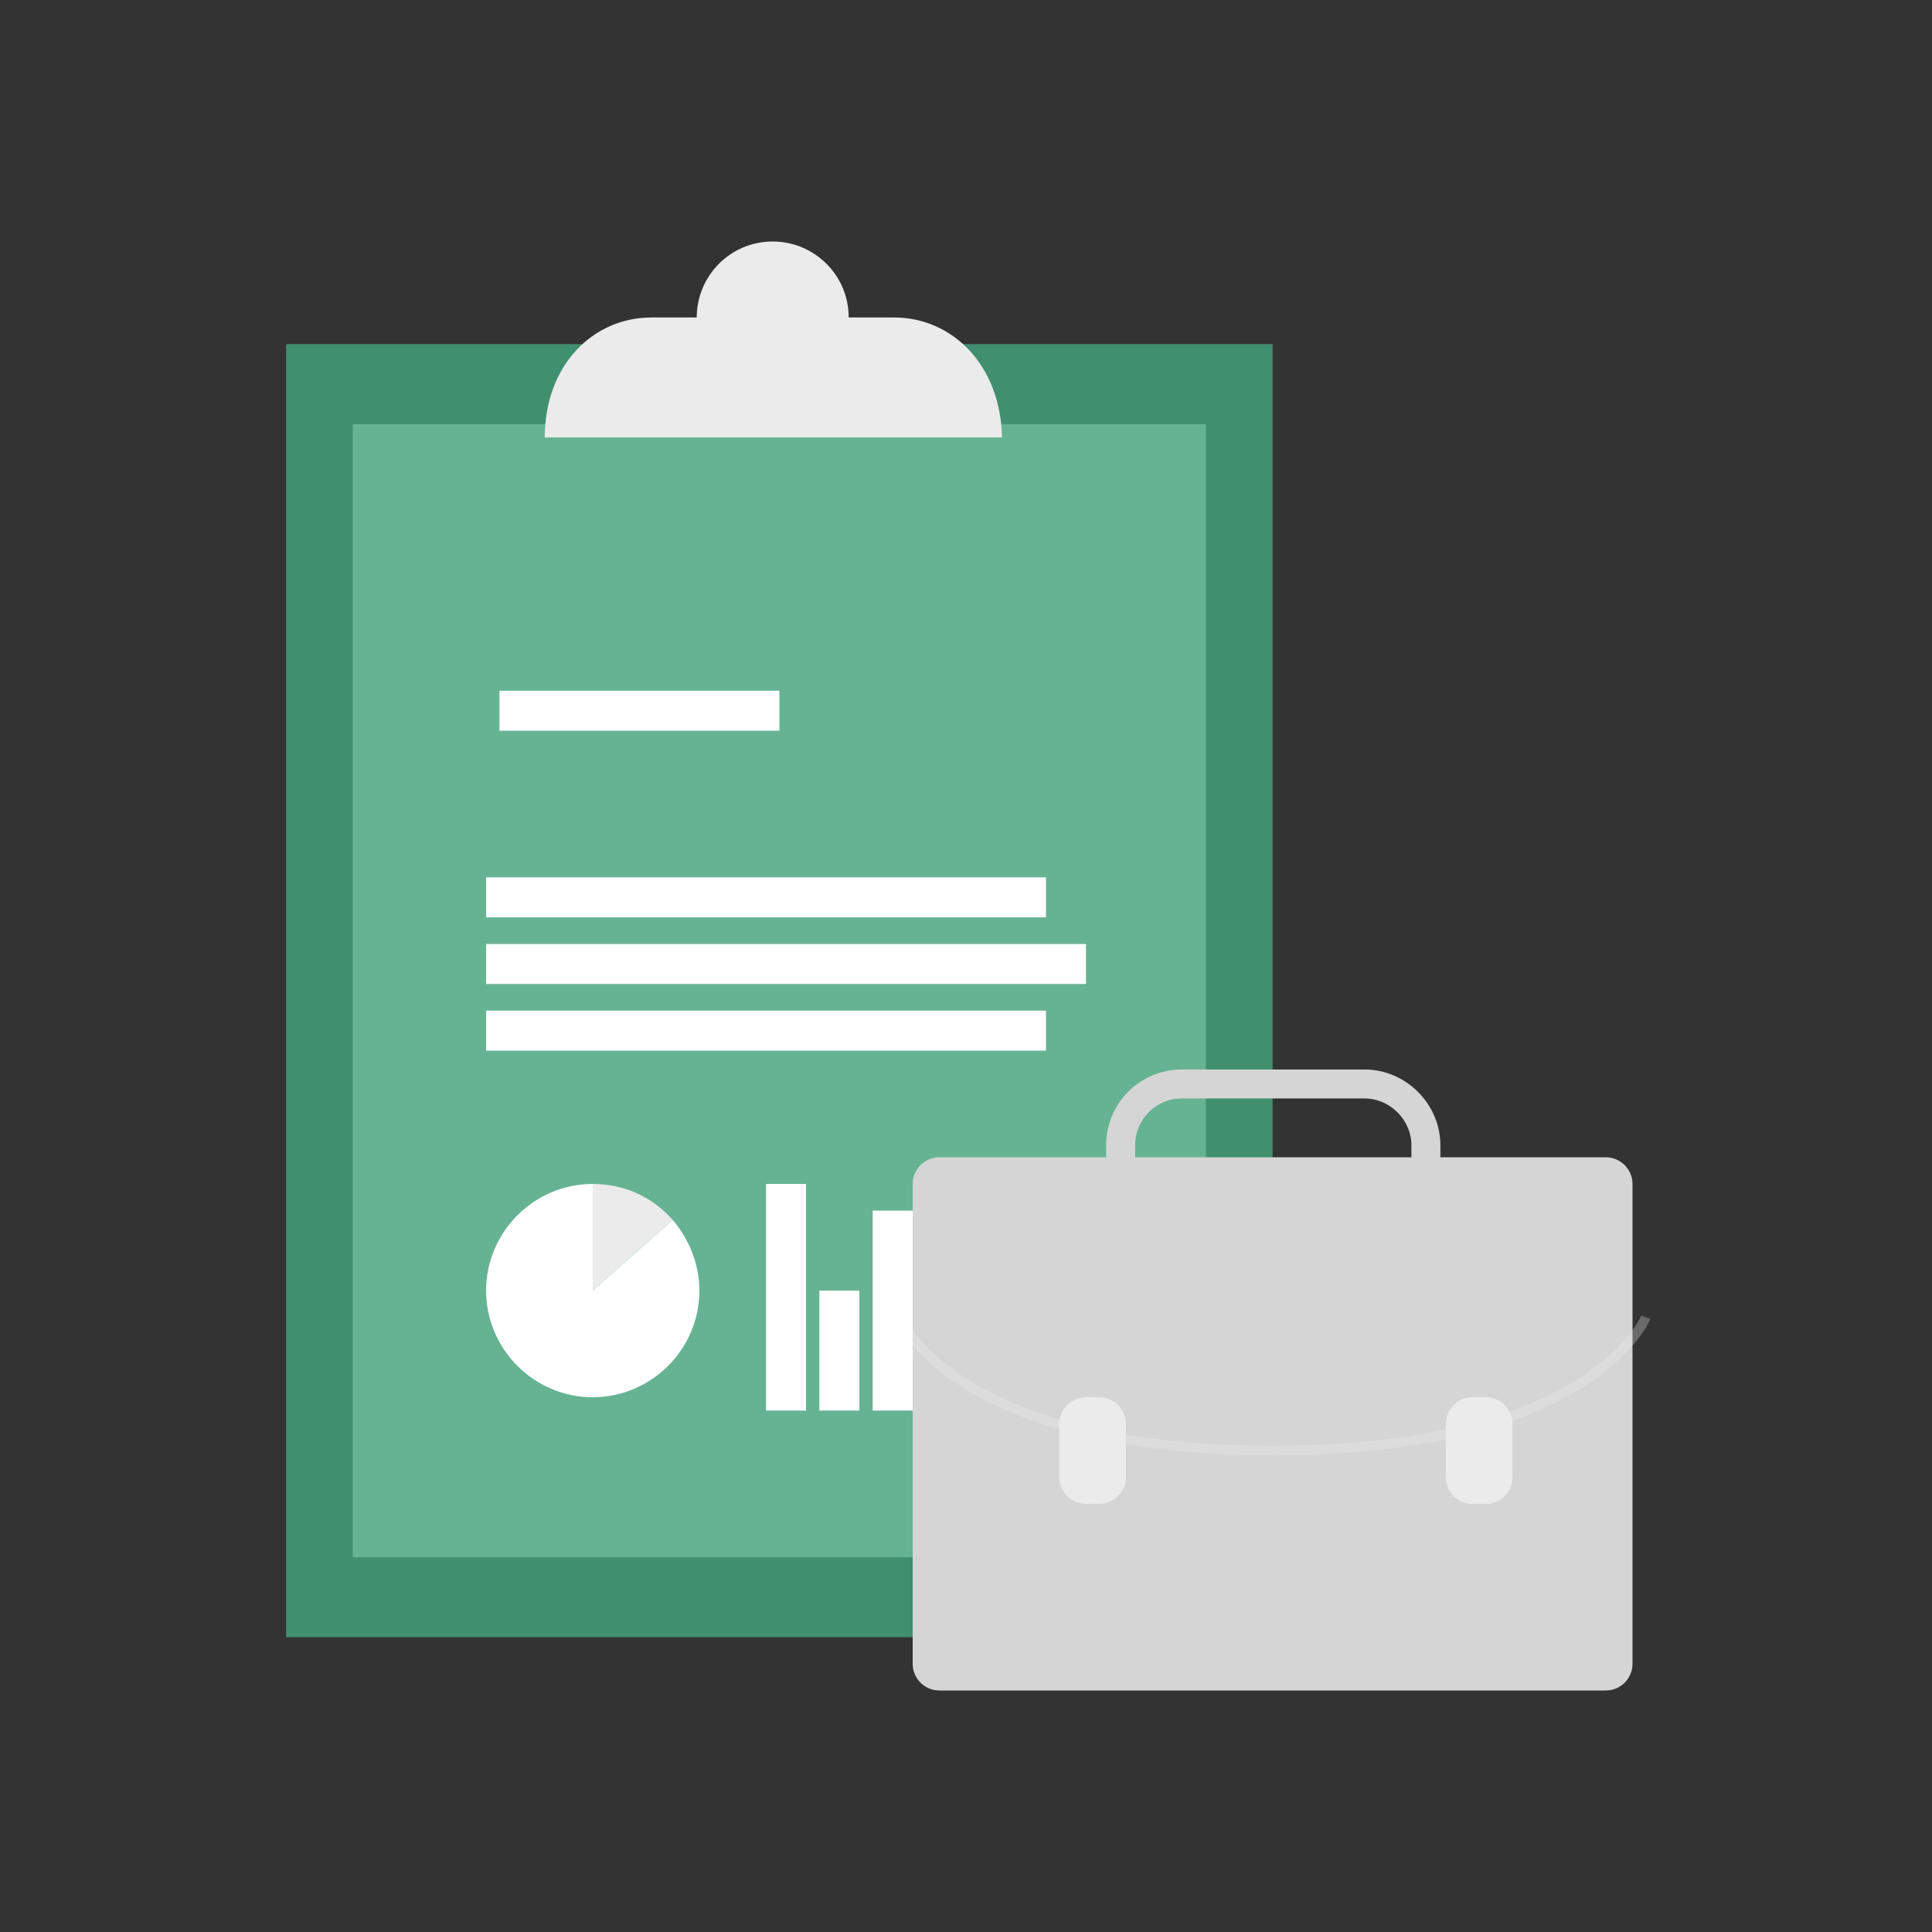 <?xml version="1.0" standalone="no"?><!-- Generator: Gravit.io --><svg xmlns="http://www.w3.org/2000/svg" xmlns:xlink="http://www.w3.org/1999/xlink" style="isolation:isolate" viewBox="0 0 200 200" width="200" height="200"><rect x="0" y="0" width="200" height="200" fill="#333333" stroke="none"/><defs><clipPath id="_clipPath_ldcGapYhtR4J5DSFvpNz3Bt4aBOe8ZzL"><rect width="200" height="200"/></clipPath></defs><g clip-path="url(#_clipPath_ldcGapYhtR4J5DSFvpNz3Bt4aBOe8ZzL)"><rect width="200" height="200" style="fill:rgb(0,0,0)" fill-opacity="0"/><g><g><g><g><g><path d=" M 29.623 169.48 L 29.623 35.626 L 131.739 35.626 L 131.739 169.48 L 29.623 169.48 Z " fill="rgb(64,144,112)"/></g><g><path d=" M 36.523 161.201 L 36.523 43.905 L 124.839 43.905 L 124.839 161.201 L 36.523 161.201 Z " fill="rgb(102,179,148)"/></g></g><g><path d=" M 92.548 32.866 L 87.856 32.866 C 87.856 28.45 84.269 25 79.991 25 C 75.575 25 72.125 28.588 72.125 32.866 L 67.433 32.866 C 61.362 32.866 56.394 37.833 56.394 45.285 L 103.726 45.285 C 103.588 37.833 98.62 32.866 92.548 32.866 Z " fill="rgb(235,235,235)"/></g><g><g><path d=" M 51.702 75.644 L 51.702 71.504 L 80.681 71.504 L 80.681 75.644 L 51.702 75.644 Z " fill="rgb(255,255,255)"/></g><g><path d=" M 50.322 94.963 L 50.322 90.823 L 108.28 90.823 L 108.28 94.963 L 50.322 94.963 Z " fill="rgb(255,255,255)"/></g><g><path d=" M 50.322 101.863 L 50.322 97.723 L 112.42 97.723 L 112.42 101.863 L 50.322 101.863 Z " fill="rgb(255,255,255)"/></g><g><path d=" M 50.322 108.763 L 50.322 104.623 L 108.28 104.623 L 108.28 108.763 L 50.322 108.763 Z " fill="rgb(255,255,255)"/></g></g></g><g><g><path d=" M 141.26 112.213 L 122.355 112.213 C 118.767 112.213 116.007 115.11 116.007 118.56 L 116.007 120.906 C 116.007 124.494 118.905 127.254 122.355 127.254 L 141.26 127.254 C 144.848 127.254 147.608 124.356 147.608 120.906 L 147.608 118.56 C 147.608 115.11 144.71 112.213 141.26 112.213 Z " fill="none" vector-effect="non-scaling-stroke" stroke-width="3" stroke="rgb(213,213,213)" stroke-linejoin="miter" stroke-linecap="butt" stroke-miterlimit="50"/></g><g><g><g><path d=" M 166.237 175 L 97.24 175 C 95.722 175 94.48 173.758 94.48 172.24 L 94.48 122.562 C 94.48 121.044 95.722 119.802 97.24 119.802 L 166.237 119.802 C 167.755 119.802 168.997 121.044 168.997 122.562 L 168.997 172.24 C 168.997 173.758 167.755 175 166.237 175 Z " fill="rgb(213,213,213)"/></g></g><g><g style="opacity:0.3;"><path d=" M 93.1 136.362 C 93.1 136.362 98.62 150.161 131.739 150.161" fill="none" vector-effect="non-scaling-stroke" stroke-width="1" stroke="rgb(235,235,235)" stroke-linejoin="miter" stroke-linecap="butt" stroke-miterlimit="50"/></g><g style="opacity:0.3;"><path d=" M 170.377 136.362 C 170.377 136.362 164.857 150.161 131.739 150.161" fill="none" vector-effect="non-scaling-stroke" stroke-width="1" stroke="rgb(235,235,235)" stroke-linejoin="miter" stroke-linecap="butt" stroke-miterlimit="50"/></g></g></g><g><path d=" M 113.799 155.681 L 112.42 155.681 C 110.902 155.681 109.66 154.439 109.66 152.921 L 109.66 147.401 C 109.66 145.883 110.902 144.641 112.42 144.641 L 113.799 144.641 C 115.317 144.641 116.559 145.883 116.559 147.401 L 116.559 152.921 C 116.559 154.439 115.317 155.681 113.799 155.681 Z " fill="rgb(235,235,235)"/></g><g><path d=" M 153.818 155.681 L 152.438 155.681 C 150.92 155.681 149.678 154.439 149.678 152.921 L 149.678 147.401 C 149.678 145.883 150.92 144.641 152.438 144.641 L 153.818 144.641 C 155.336 144.641 156.578 145.883 156.578 147.401 L 156.578 152.921 C 156.578 154.439 155.336 155.681 153.818 155.681 Z " fill="rgb(235,235,235)"/></g></g><g><g><path d=" M 61.362 133.602 L 61.362 122.562 C 55.29 122.562 50.322 127.53 50.322 133.602 C 50.322 139.673 55.29 144.641 61.362 144.641 C 67.433 144.641 72.401 139.673 72.401 133.602 C 72.401 130.842 71.297 128.22 69.641 126.288 L 61.362 133.602 Z " fill="rgb(255,255,255)"/></g><g><path d=" M 69.641 126.288 C 67.571 123.942 64.673 122.562 61.362 122.562 L 61.362 133.602 L 69.641 126.288 Z " fill="rgb(235,235,235)"/></g></g><g><path d=" M 79.301 146.021 L 79.301 122.562 L 83.441 122.562 L 83.441 146.021 L 79.301 146.021 Z " fill="rgb(255,255,255)"/></g><g><path d=" M 84.821 146.021 L 84.821 133.602 L 88.96 133.602 L 88.96 146.021 L 84.821 146.021 Z " fill="rgb(255,255,255)"/></g><g><path d=" M 90.34 146.021 L 90.34 125.322 L 94.48 125.322 L 94.48 146.021 L 90.34 146.021 Z " fill="rgb(255,255,255)"/></g></g></g></g></svg>